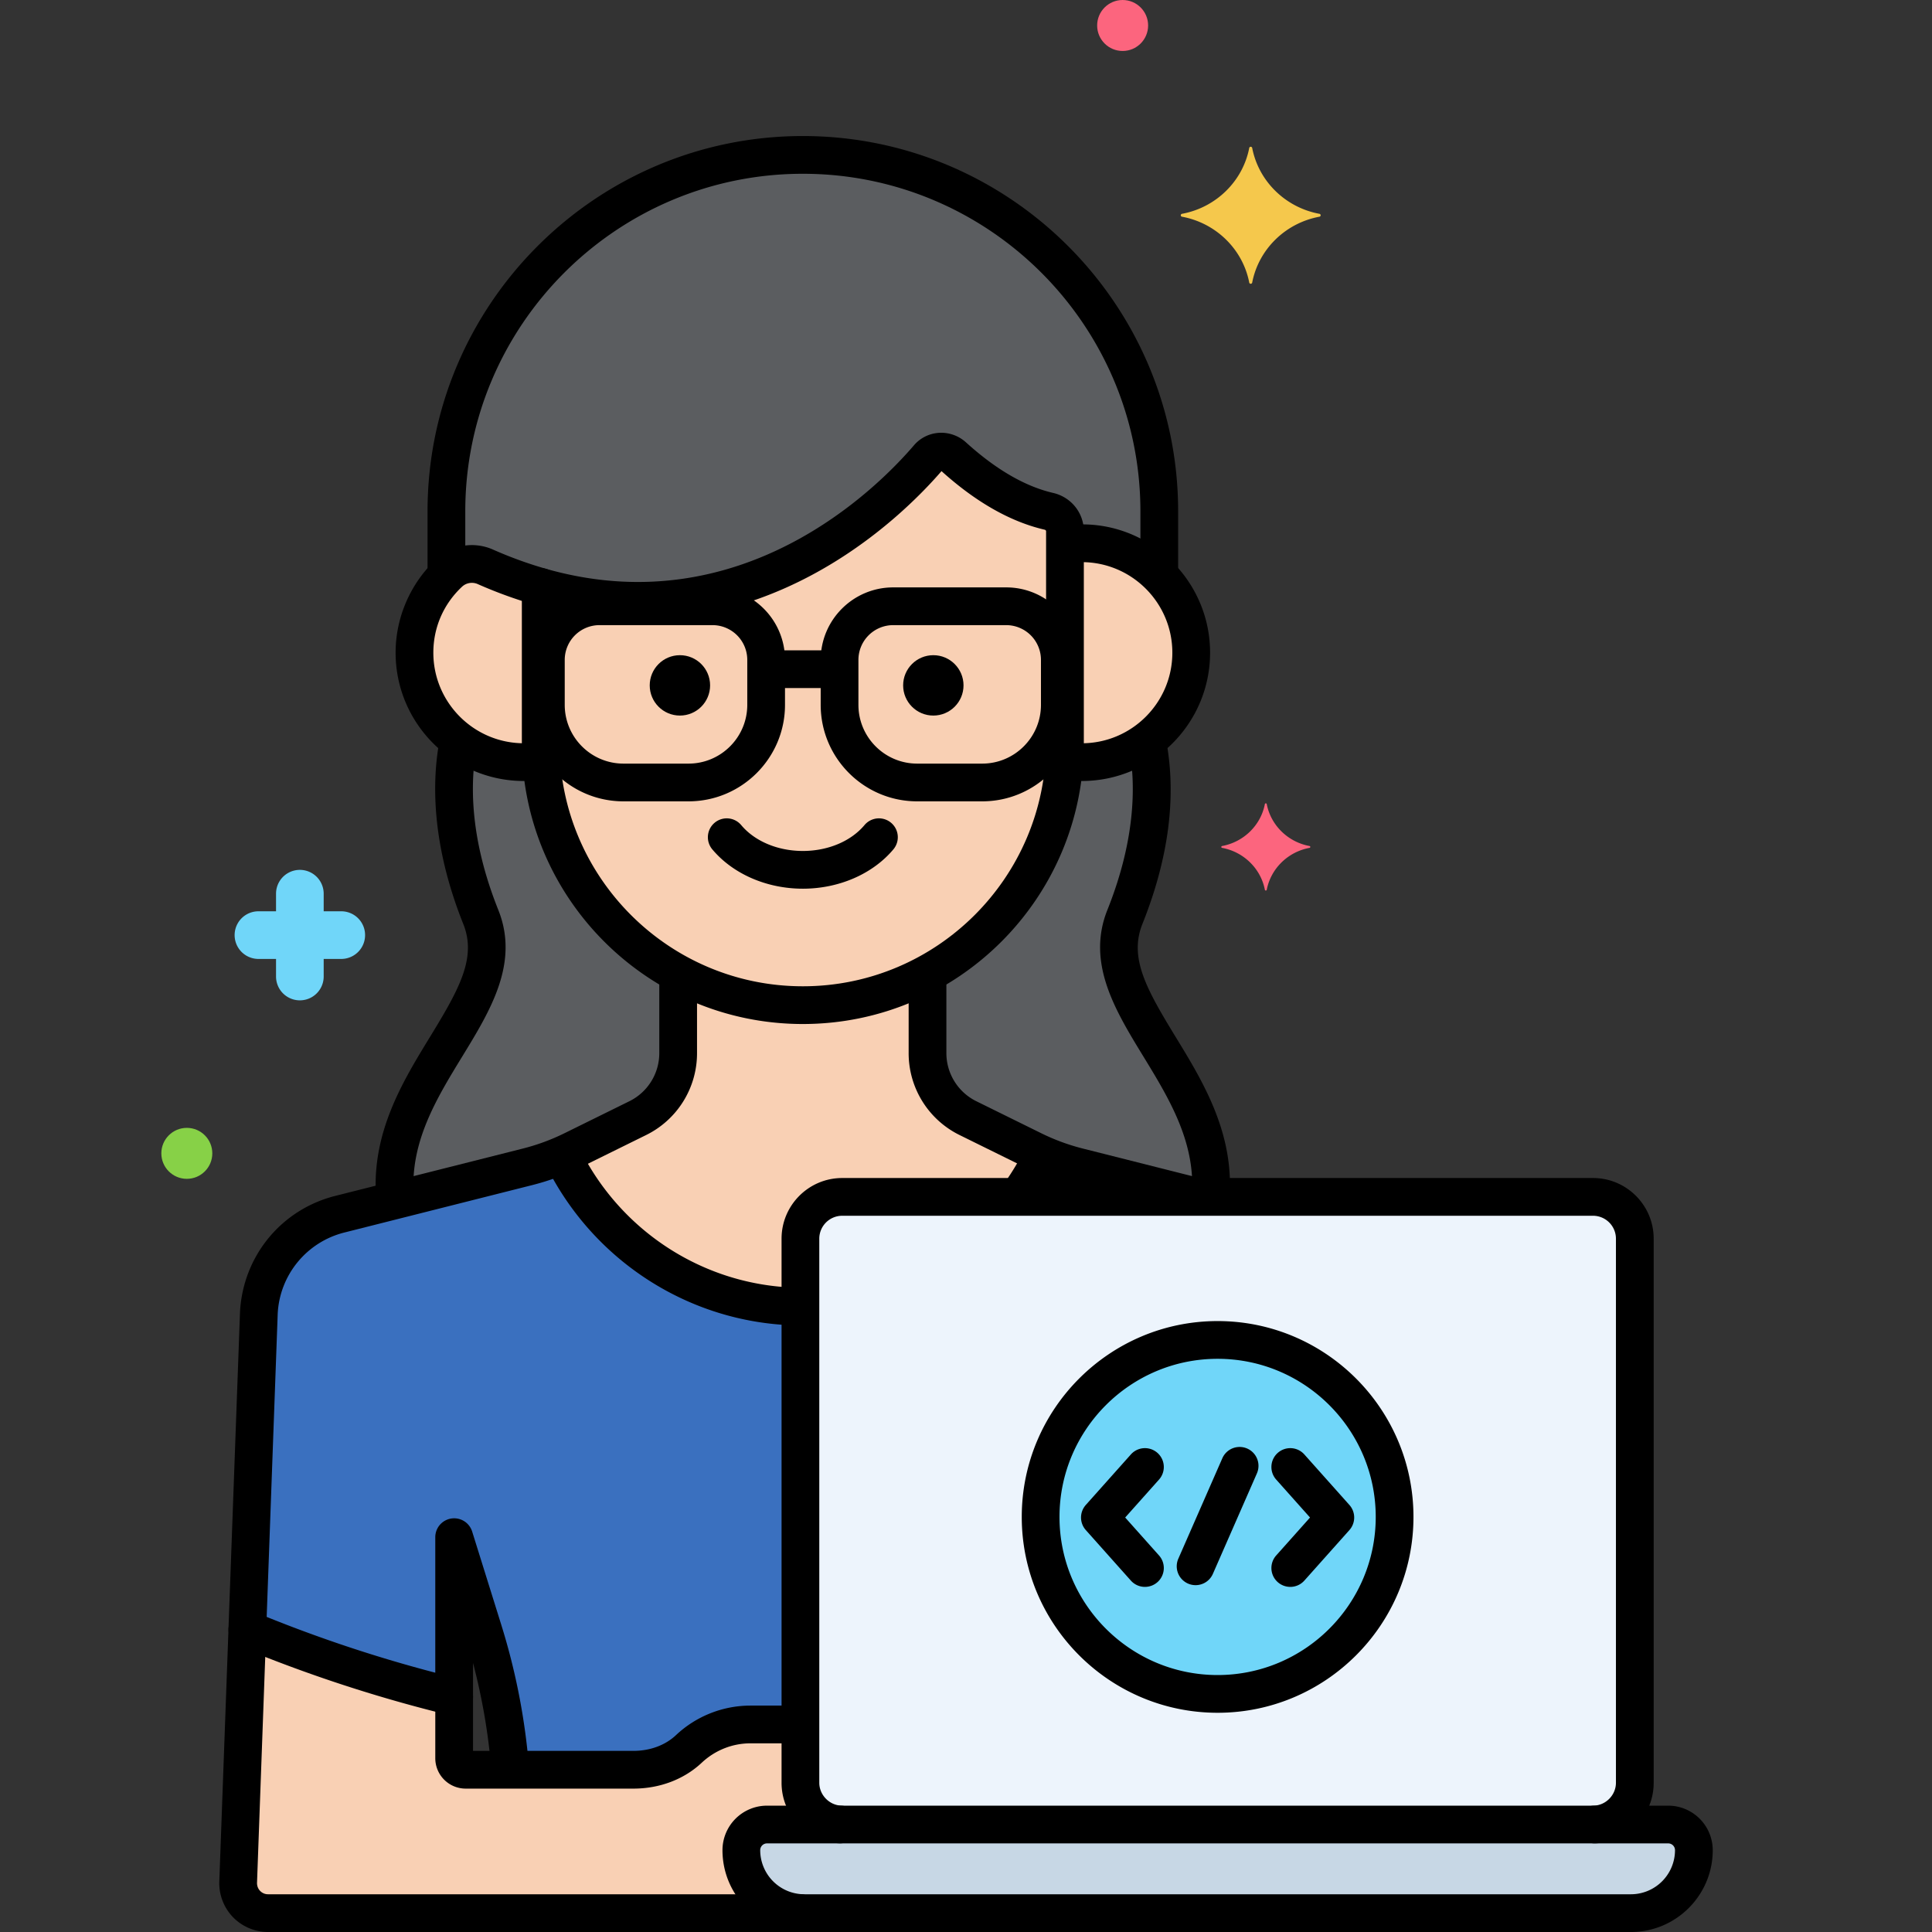 <svg xmlns="http://www.w3.org/2000/svg" version="1.1" xmlns:xlink="http://www.w3.org/1999/xlink" xmlns:svgjs="http://svgjs.com/svgjs" width="512" height="512" x="0" y="0" viewBox="0 0 256 256" style="enable-background:new 0 0 512 512" xml:space="preserve" class=""><rect x="0" y="0" width="256" height="256" fill="#333333" stroke="none"/><g><path fill="#3a70bf" d="M106.06 228.5v-64.37c0-3.045 2.491-5.536 5.536-5.536h47.05l-15.763-3.979a30.412 30.412 0 0 1-6.009-2.209l-8.587-4.234a9.656 9.656 0 0 1-5.386-8.66v-10.533a34.424 34.424 0 0 1-16.52 4.208 34.42 34.42 0 0 1-16.52-4.208v10.533a9.655 9.655 0 0 1-5.386 8.66l-8.587 4.234a30.303 30.303 0 0 1-6.009 2.209l-24.833 6.269a14.242 14.242 0 0 0-10.743 13.019L32.775 215.9a186.91 186.91 0 0 0 27.403 8.951V203.68l3.883 12.439a84.324 84.324 0 0 1 3.554 18.381h16.307c2.703 0 5.38-.905 7.352-2.754a11.925 11.925 0 0 1 8.174-3.246z" data-original="#3a70bf"></path><path fill="#edf4fc" d="M211.084 158.594h-99.488c-3.045 0-5.536 2.491-5.536 5.536v72.093c0 3.045 2.491 5.536 5.536 5.536h99.488c3.045 0 5.536-2.491 5.536-5.536V164.13c0-3.045-2.491-5.536-5.536-5.536z" data-original="#edf4fc"></path><path fill="#c7d7e5" d="M221.049 241.759H101.631a3.398 3.398 0 0 0-3.398 3.398 8.343 8.343 0 0 0 8.343 8.343h109.53a8.343 8.343 0 0 0 8.343-8.343 3.401 3.401 0 0 0-3.4-3.398z" data-original="#c7d7e5"></path><path fill="#5b5d60" d="m128.287 148.172 8.587 4.234a30.326 30.326 0 0 0 6.009 2.209l15.762 3.979h1.775c1.191-15.959-15.976-25.564-11.364-37.094 4.1-10.251 3.995-18.131 2.92-23.384a14.418 14.418 0 0 1-8.634 2.871c-.79 0-1.56-.08-2.316-.202-.816 12.152-7.945 22.647-18.124 28.194v10.533a9.653 9.653 0 0 0 5.385 8.66zM69.88 154.615a30.412 30.412 0 0 0 6.009-2.209l8.587-4.234a9.656 9.656 0 0 0 5.386-8.66v-10.533c-10.179-5.548-17.308-16.042-18.124-28.194-.756.122-1.526.202-2.316.202-3.239 0-6.22-1.075-8.634-2.87-1.075 5.253-1.18 13.133 2.92 23.384 4.655 11.637-12.887 21.309-11.338 37.536z" data-original="#5b5d60" class=""></path><path fill="#f9d0b4" d="M143.342 71.985c-.759 0-1.502.064-2.229.177v26.293c0 .783-.036 1.558-.088 2.329.756.122 1.526.202 2.316.202 8.009 0 14.501-6.492 14.501-14.501 0-8.008-6.492-14.5-14.5-14.5z" data-original="#f9d0b4"></path><path fill="#f9d0b4" d="M122.994 60.642c-5.29 6.174-24.047 24.906-51.344 17.13v20.684c0 19.102 15.629 34.732 34.732 34.732 19.102 0 34.732-15.629 34.732-34.732v-28.06c0-1.276-.893-2.358-2.136-2.646-3.515-.814-7.782-2.85-12.673-7.294-.969-.879-2.461-.807-3.311.186z" data-original="#f9d0b4"></path><path fill="#f9d0b4" d="M71.65 77.771a56.46 56.46 0 0 1-7.346-2.668 4.419 4.419 0 0 0-4.803.825 14.426 14.426 0 0 0-4.581 10.557c0 8.008 6.492 14.501 14.501 14.501.79 0 1.56-.08 2.316-.202a34.554 34.554 0 0 1-.088-2.329V77.771z" data-original="#f9d0b4"></path><path fill="#5b5d60" d="M59.501 75.929a4.418 4.418 0 0 1 4.803-.825 56.608 56.608 0 0 0 7.346 2.668c27.297 7.776 46.055-10.956 51.344-17.13.85-.992 2.342-1.065 3.309-.186 4.892 4.445 9.159 6.48 12.673 7.294 1.243.288 2.136 1.37 2.136 2.646v1.766a14.454 14.454 0 0 1 12.497 4.086v-8.494c0-25.976-21.253-47.229-47.229-47.229S59.151 41.778 59.151 67.754v8.535c.12-.118.228-.246.35-.36z" data-original="#5b5d60" class=""></path><circle cx="161.34" cy="201" r="23.451" fill="#70d6f9" data-original="#70d6f9"></circle><path fill="#f9d0b4" d="M138.198 153.016a30.462 30.462 0 0 1-1.324-.61l-8.587-4.234a9.656 9.656 0 0 1-5.386-8.66v-10.533a34.424 34.424 0 0 1-16.52 4.208 34.42 34.42 0 0 1-16.52-4.208v10.533a9.655 9.655 0 0 1-5.386 8.66l-8.587 4.234c-.47.232-.946.45-1.426.657 5.704 11.771 17.724 19.965 31.597 20.067v-9c0-3.045 2.491-5.536 5.536-5.536h23.255a35.456 35.456 0 0 0 3.348-5.578zM98.232 245.157a3.398 3.398 0 0 1 3.398-3.398h9.965c-3.045 0-5.536-2.491-5.536-5.536V228.5h-6.612a11.925 11.925 0 0 0-8.174 3.246c-1.972 1.848-4.649 2.754-7.352 2.754H61.699c-.84 0-1.522-.681-1.522-1.522v-8.127a187.03 187.03 0 0 1-27.403-8.951l-1.216 33.42a3.959 3.959 0 0 0 3.953 4.179h71.063a8.34 8.34 0 0 1-8.342-8.342z" data-original="#f9d0b4"></path><path d="M67.581 236.624a2.5 2.5 0 0 1-2.488-2.289 81.963 81.963 0 0 0-2.415-13.982v4.5a2.502 2.502 0 0 1-3.093 2.428 190.22 190.22 0 0 1-27.769-9.071 2.5 2.5 0 0 1-1.54-2.4l1.528-41.998c.412-7.403 5.487-13.554 12.631-15.352l24.832-6.268a27.9 27.9 0 0 0 5.515-2.027l8.587-4.234a7.11 7.11 0 0 0 3.991-6.418v-10.179a2.5 2.5 0 1 1 5 0v10.179a12.08 12.08 0 0 1-6.78 10.902l-8.587 4.234a32.856 32.856 0 0 1-6.504 2.391l-24.832 6.268a11.69 11.69 0 0 0-8.858 10.734l-1.463 40.207a184.956 184.956 0 0 0 22.341 7.393v-17.96a2.5 2.5 0 0 1 4.886-.745l3.883 12.438a86.915 86.915 0 0 1 3.628 18.539 2.5 2.5 0 0 1-2.493 2.71zM158.403 161.033c-.203 0-.408-.025-.614-.077l-15.519-3.917a32.861 32.861 0 0 1-6.502-2.391l-8.587-4.234a12.08 12.08 0 0 1-6.78-10.902v-9.918a2.5 2.5 0 1 1 5 0v9.918a7.11 7.11 0 0 0 3.991 6.418l8.587 4.234a27.915 27.915 0 0 0 5.514 2.027l15.52 3.918a2.5 2.5 0 0 1-.61 4.924zM106.381 117.757c-4.776 0-9.262-1.95-11.999-5.215a2.5 2.5 0 0 1 3.832-3.212c1.798 2.146 4.852 3.427 8.167 3.427s6.368-1.281 8.167-3.427a2.5 2.5 0 0 1 3.832 3.212c-2.737 3.266-7.223 5.215-11.999 5.215z" fill="#000000" data-original="#000000" class=""></path><circle cx="123.671" cy="90.816" r="4" fill="#000000" data-original="#000000" class=""></circle><circle cx="90.092" cy="90.816" r="4" fill="#000000" data-original="#000000" class=""></circle><path d="M130.148 106.182h-8.617c-7.05 0-12.785-5.735-12.785-12.785v-5.961c0-5.295 4.308-9.604 9.604-9.604h14.979c5.296 0 9.604 4.308 9.604 9.604v5.961c0 7.05-5.735 12.785-12.785 12.785zM118.35 82.833a4.609 4.609 0 0 0-4.604 4.604v5.961c0 4.293 3.492 7.785 7.785 7.785h8.617c4.293 0 7.785-3.492 7.785-7.785v-5.961a4.609 4.609 0 0 0-4.604-4.604zM91.232 106.182h-8.618c-7.049 0-12.785-5.735-12.785-12.785v-5.961c0-5.295 4.308-9.604 9.604-9.604h14.979c5.295 0 9.604 4.308 9.604 9.604v5.961c.001 7.05-5.735 12.785-12.784 12.785zM79.434 82.833a4.609 4.609 0 0 0-4.604 4.604v5.961c0 4.293 3.492 7.785 7.785 7.785h8.618c4.292 0 7.785-3.492 7.785-7.785v-5.961a4.609 4.609 0 0 0-4.604-4.604z" fill="#000000" data-original="#000000" class=""></path><path d="M110.273 91.171h-7.783a2.5 2.5 0 1 1 0-5h7.783a2.5 2.5 0 1 1 0 5zM211.28 244.255a2.5 2.5 0 0 1-.087-4.998c1.614-.057 2.927-1.418 2.927-3.034V164.13a3.04 3.04 0 0 0-3.036-3.036h-99.488a3.04 3.04 0 0 0-3.036 3.036v72.093c0 1.6 1.3 2.96 2.898 3.033a2.501 2.501 0 0 1 2.385 2.61c-.063 1.379-1.229 2.425-2.61 2.385a8.022 8.022 0 0 1-7.672-8.028V164.13c0-4.431 3.605-8.036 8.036-8.036h99.488c4.431 0 8.036 3.605 8.036 8.036v72.093a8.007 8.007 0 0 1-7.75 8.031l-.091.001z" fill="#000000" data-original="#000000" class=""></path><path d="M216.104 256h-109.53c-5.979 0-10.842-4.864-10.842-10.843a5.905 5.905 0 0 1 5.898-5.898h119.418a5.905 5.905 0 0 1 5.898 5.898c.001 5.979-4.863 10.843-10.842 10.843zM101.63 244.259a.9.9 0 0 0-.898.898 5.85 5.85 0 0 0 5.842 5.843h109.53a5.85 5.85 0 0 0 5.843-5.843.9.9 0 0 0-.898-.898zM151.712 210.271a2.494 2.494 0 0 1-1.867-.836l-5.969-6.692a2.5 2.5 0 0 1 0-3.328l5.969-6.692a2.5 2.5 0 0 1 3.732 3.328l-4.484 5.028 4.484 5.028a2.5 2.5 0 0 1-1.865 4.164zM170.967 210.271a2.5 2.5 0 0 1-1.865-4.164l4.484-5.028-4.484-5.028a2.5 2.5 0 1 1 3.732-3.328l5.969 6.692a2.5 2.5 0 0 1 0 3.328l-5.969 6.692a2.494 2.494 0 0 1-1.867.836zM158.422 210.042a2.5 2.5 0 0 1-2.289-3.503l5.833-13.313a2.5 2.5 0 0 1 4.58 2.006l-5.833 13.313a2.501 2.501 0 0 1-2.291 1.497z" fill="#000000" data-original="#000000" class=""></path><path fill="#f5c84c" d="M174.822 28.33c-4.498-.838-8.043-4.31-8.898-8.716a.2.2 0 0 0-.395 0c-.855 4.406-4.4 7.879-8.898 8.716a.195.195 0 0 0 0 .387c4.498.838 8.043 4.31 8.898 8.717a.2.2 0 0 0 .395 0c.855-4.406 4.4-7.879 8.898-8.717a.195.195 0 0 0 0-.387z" data-original="#f5c84c"></path><path fill="#fc657e" d="M173.515 112.101c-2.862-.533-5.118-2.743-5.663-5.547a.127.127 0 0 0-.251 0c-.544 2.804-2.8 5.014-5.663 5.547a.124.124 0 0 0 0 .246c2.862.533 5.118 2.743 5.663 5.547a.127.127 0 0 0 .251 0c.544-2.804 2.8-5.014 5.663-5.547a.124.124 0 0 0 0-.246z" data-original="#fc657e"></path><path fill="#70d6f9" d="M34.246 120.75h2.33v-2.33a3.156 3.156 0 1 1 6.314 0v2.33h2.329a3.156 3.156 0 1 1 0 6.314H42.89v2.33a3.156 3.156 0 1 1-6.314 0v-2.33h-2.33a3.156 3.156 0 1 1 0-6.314z" data-original="#70d6f9"></path><circle cx="24.755" cy="152.825" r="3.377" fill="#87d147" data-original="#87d147"></circle><circle cx="148.755" cy="3.377" r="3.377" fill="#fc657e" data-original="#fc657e"></circle><path d="M160.44 160.846a2.5 2.5 0 0 1-2.498-2.657c.438-6.951-3.064-12.681-6.451-18.222-3.719-6.084-7.564-12.376-4.757-19.396 3.894-9.734 3.712-17.086 2.874-21.539a2.5 2.5 0 1 1 4.914-.924c1.397 7.427.339 15.609-3.146 24.321-1.787 4.466.501 8.583 4.38 14.931 3.615 5.914 7.712 12.618 7.175 21.144a2.498 2.498 0 0 1-2.491 2.342zM52.332 161.125a2.5 2.5 0 0 1-2.49-2.31c-.662-8.676 3.493-15.468 7.159-21.46 3.882-6.346 6.171-10.462 4.385-14.927-4.36-10.902-4.107-19.294-3.127-24.416a2.5 2.5 0 1 1 4.911.941c-.855 4.465-1.053 11.84 2.858 21.619 2.808 7.019-1.041 13.31-4.762 19.393-3.43 5.607-6.978 11.406-6.439 18.471a2.5 2.5 0 0 1-2.495 2.689z" fill="#000000" data-original="#000000" class=""></path><path d="M143.342 103.487c-.547 0-1.102-.031-1.696-.096a2.499 2.499 0 0 1-2.216-2.754 2.492 2.492 0 0 1 2.754-2.216c.414.044.792.066 1.158.066 6.617 0 12-5.384 12-12.001s-5.383-12-12-12c-.374 0-.758.02-1.143.058a2.5 2.5 0 1 1-.494-4.976c10.091-1 18.638 7.006 18.638 16.918-.001 9.374-7.627 17.001-17.001 17.001z" fill="#000000" data-original="#000000" class=""></path><path d="M106.381 135.687c-20.53 0-37.232-16.702-37.232-37.232V77.771a2.499 2.499 0 0 1 3.185-2.404c25.918 7.382 43.875-10.649 48.761-16.352a4.748 4.748 0 0 1 3.333-1.663 4.884 4.884 0 0 1 3.556 1.253c3.952 3.59 7.84 5.848 11.557 6.709 2.397.556 4.072 2.645 4.072 5.081v28.06c0 20.53-16.702 37.232-37.232 37.232zM74.149 80.979v17.476c0 17.773 14.459 32.232 32.232 32.232 17.772 0 32.231-14.459 32.231-32.232v-28.06c0-.113-.101-.187-.201-.21-4.515-1.046-9.109-3.656-13.656-7.759-5.357 6.199-23.785 24.432-50.606 18.553zm50.743-18.711c0 .001 0 .001 0 0z" fill="#000000" data-original="#000000" class=""></path><path d="M69.421 103.487c-9.375 0-17.001-7.626-17.001-17.001 0-4.668 1.958-9.181 5.371-12.381a6.905 6.905 0 0 1 7.523-1.288 54.174 54.174 0 0 0 7.02 2.55 2.5 2.5 0 1 1-1.369 4.809 59.377 59.377 0 0 1-7.671-2.785 1.912 1.912 0 0 0-2.083.361c-2.445 2.292-3.791 5.394-3.791 8.733 0 6.617 5.384 12.001 12.001 12.001.422 0 .86-.029 1.34-.088a2.5 2.5 0 0 1 .611 4.963c-.685.085-1.323.126-1.951.126z" fill="#000000" data-original="#000000" class=""></path><path d="M59.152 78.438a2.5 2.5 0 0 1-2.5-2.5v-8.183c0-27.421 22.308-49.729 49.729-49.729 27.42 0 49.729 22.308 49.729 49.729v7.87a2.5 2.5 0 1 1-5 0v-7.87c0-24.664-20.065-44.729-44.729-44.729S61.652 43.091 61.652 67.755v8.183a2.5 2.5 0 0 1-2.5 2.5zM161.34 226.951c-14.31 0-25.951-11.642-25.951-25.951s11.642-25.951 25.951-25.951 25.951 11.642 25.951 25.951-11.642 25.951-25.951 25.951zm0-46.902c-11.553 0-20.951 9.398-20.951 20.951s9.398 20.951 20.951 20.951c11.552 0 20.951-9.398 20.951-20.951s-9.399-20.951-20.951-20.951zM105.261 175.615l-.076-.001c-13.686-.409-26.139-8.271-32.5-20.519a2.5 2.5 0 0 1 4.437-2.305c5.526 10.641 16.335 17.471 28.211 17.825a2.5 2.5 0 0 1-.072 5zM135.192 160.617a2.5 2.5 0 0 1-2.038-3.944 33.126 33.126 0 0 0 2.587-4.324 2.501 2.501 0 0 1 4.473 2.235 38.1 38.1 0 0 1-2.979 4.977 2.495 2.495 0 0 1-2.043 1.056zM83.922 237H61.7a4.026 4.026 0 0 1-4.022-4.021v-8.126a2.5 2.5 0 1 1 5 0V232h21.244c2.208 0 4.212-.738 5.642-2.078A14.413 14.413 0 0 1 99.447 226h6.031a2.5 2.5 0 1 1 0 5h-6.031c-2.4 0-4.695.913-6.464 2.571-2.36 2.211-5.578 3.429-9.061 3.429z" fill="#000000" data-original="#000000" class=""></path><path d="M106.06 256H35.512a6.48 6.48 0 0 1-4.692-2.021 6.489 6.489 0 0 1-1.756-4.798l1.214-33.372c.051-1.38 1.233-2.445 2.589-2.408a2.5 2.5 0 0 1 2.408 2.589l-1.216 33.42c-.033.594.233.961.395 1.132s.511.458 1.058.458h70.548a2.5 2.5 0 1 1 0 5z" fill="#000000" data-original="#000000" class=""></path></g></svg>